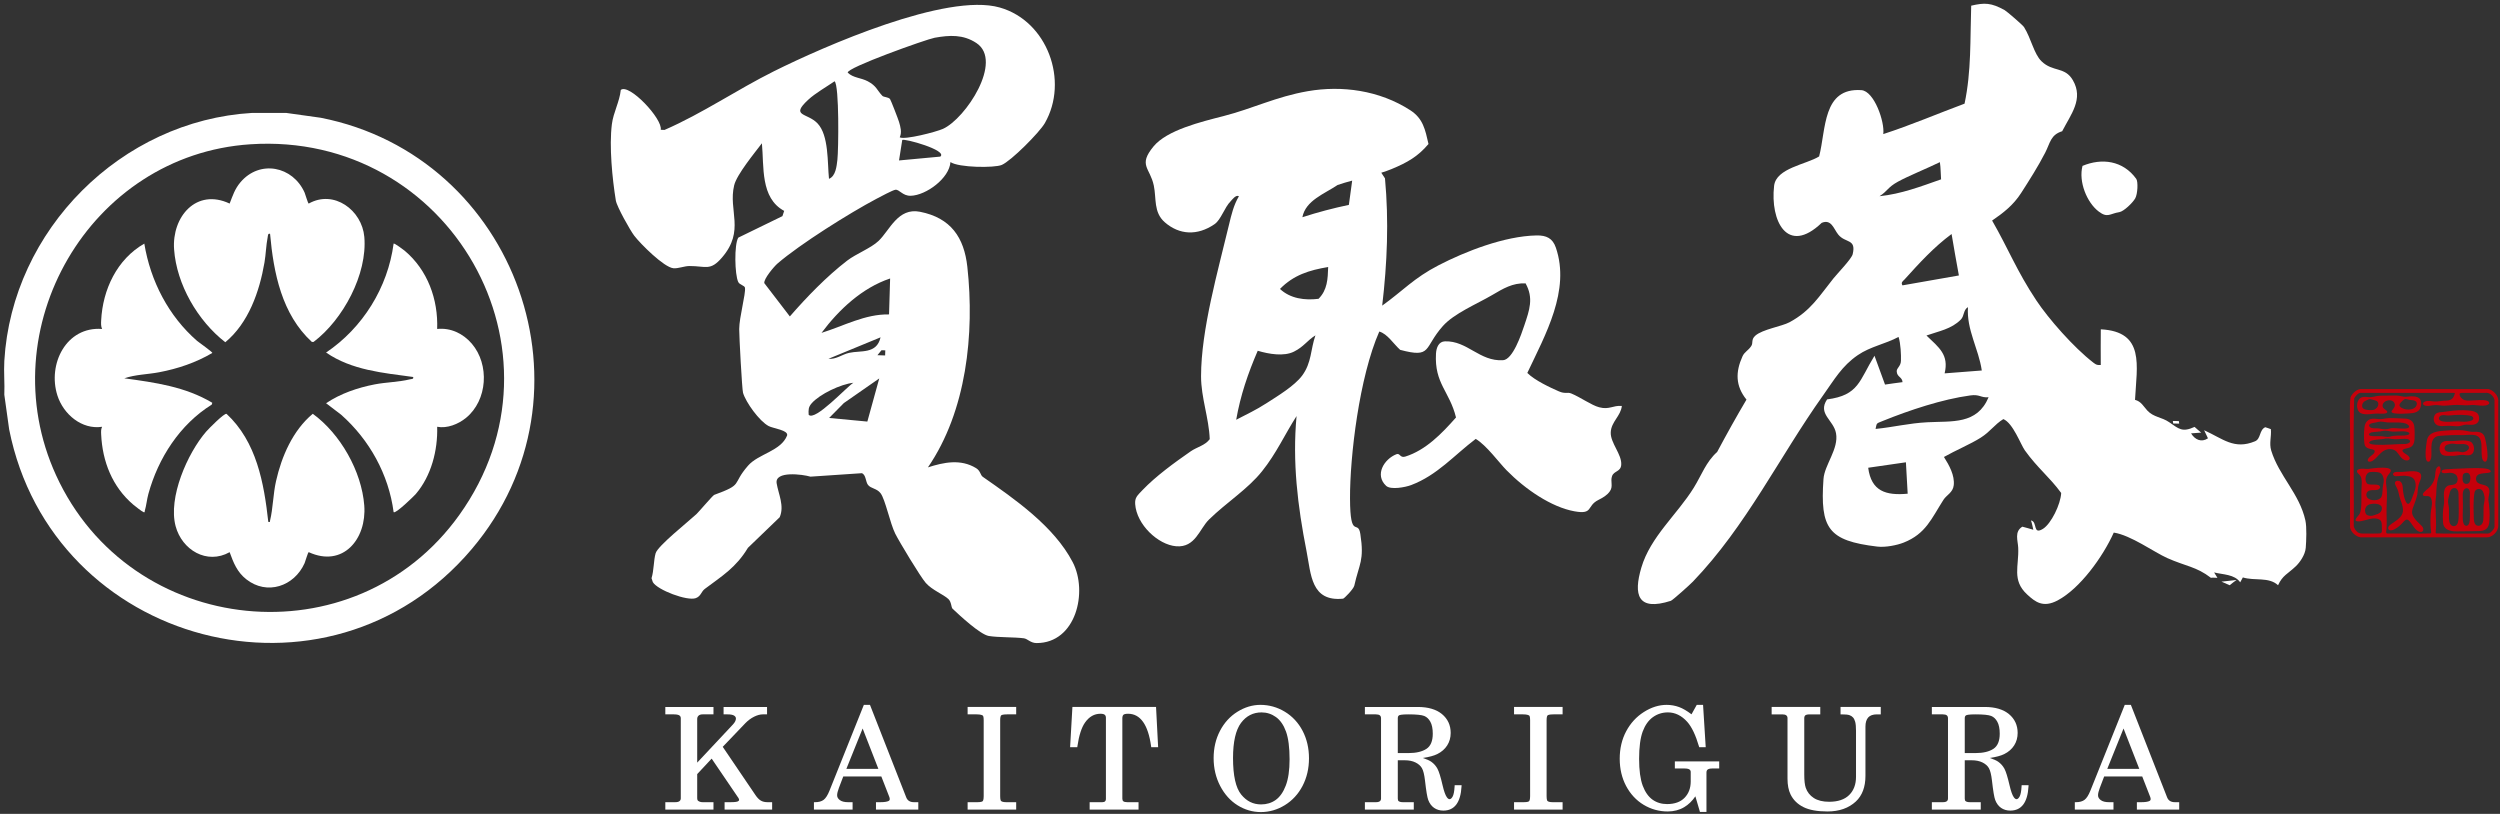 <svg width="556" height="181" viewBox="0 0 556 181" fill="none" xmlns="http://www.w3.org/2000/svg">
<rect x="0" y="0" width="556" height="181" fill="#333333" stroke="none"/>
<path d="M527.271 112.1C526.134 112.232 525.647 113.468 526.236 114.392C526.552 114.702 527.192 114.779 527.618 114.702C528.342 114.43 529.339 114.336 529.648 113.504C530.15 112.062 528.315 111.9 527.327 112.09L527.271 112.1ZM527.036 105.003C526.091 105.218 525.847 106.667 526.335 107.4C526.766 108.236 529.386 107.2 529.331 108.463C528.832 109.463 527.207 108.6 526.53 109.376C526.216 109.691 526.184 110.252 526.451 110.627C527.123 111.527 529.239 111.436 529.634 110.475C529.999 109.64 529.798 108.654 530.018 107.786C530.295 106.92 530.148 105.591 529.308 105.143C528.632 104.898 527.778 104.939 527.084 104.992L527.036 105.003ZM545.936 87.569C545.995 87.368 545.92 87.371 545.775 87.37C543.53 87.37 527.124 87.37 525.055 87.37C524.488 87.3 523.764 88.186 523.568 88.609C523.304 95.514 523.564 114.256 523.475 116.844C523.431 117.31 523.818 117.89 524.18 118.231C524.691 118.795 525.6 118.643 526.635 118.664C527.448 118.656 528.438 118.69 529.212 118.643C529.794 118.607 529.738 118.116 529.731 117.694C529.682 116.968 529.846 116.068 529.31 115.636C527.911 114.747 526.172 115.842 524.672 115.964C522.898 115.979 524.555 114.839 524.846 114.143C525.188 113.299 525.182 111.884 525.175 110.766C525.143 109.688 525.194 108.767 525.242 107.702C525.287 106.88 525.264 105.974 524.571 105.423C524.146 105.06 523.942 104.578 524.67 104.335C525.308 104.124 526.02 104.332 526.678 104.294C527.962 104.13 529.644 103.866 531.008 104.106C531.4 104.195 531.768 104.344 531.711 104.738C531.648 105.131 531.048 105.588 530.824 106.17C530.568 106.842 530.656 107.58 530.751 108.276C530.986 109.907 530.771 111.611 530.767 113.246C530.738 114.68 530.876 116.159 530.758 117.586C530.758 118.019 530.487 118.564 530.967 118.654C532.907 118.647 538.195 118.71 540.508 118.639C540.676 118.599 540.711 118.499 540.69 118.287C540.622 117.835 540.54 117.228 540.539 116.683C540.52 115.88 540.535 115.027 540.583 114.226C540.624 113.206 541.01 112.318 540.812 111.314C540.588 110.196 540.099 110.335 539.154 110.316C538.206 109.988 539.636 108.98 540.006 108.655C540.799 107.999 541.407 106.971 541.554 105.951C541.642 105.328 541.582 104.591 541.932 104.046C542.715 103.059 542.956 104.467 542.66 105.132C541.947 106.7 541.85 108.482 541.799 110.21C541.671 111.214 541.548 112.148 541.7 113.176C541.675 114.803 541.9 116.512 541.704 118.112C541.672 118.412 541.682 118.575 541.823 118.63C543.414 118.727 548.932 118.632 551.456 118.664C551.898 118.667 552.31 118.664 552.738 118.664C553.272 118.655 553.491 118.722 553.906 118.415C554.34 118.026 554.767 117.594 554.784 117.103C554.772 114.866 554.803 91.35 554.78 88.939C554.616 88.136 553.699 87.211 552.763 87.371C551.615 87.37 548.859 87.368 547.628 87.371C547.394 87.378 547.059 87.362 547.018 87.631C546.924 88.146 547.711 89.014 548.396 89.038C549.347 89.332 553.803 88.353 553.595 89.754C552.852 90.707 550.476 89.865 549.319 90.11C548.14 90.222 546.936 89.996 545.732 90.07C545.022 90.105 544.316 90.214 543.604 90.228C542.867 90.245 542.171 90.035 541.503 90.093C540.848 90.124 540.17 90.362 539.512 90.243C538.704 90.131 538.682 89.508 539.388 89.278C540.038 89.038 540.775 89.267 541.423 89.293C542.147 89.342 542.851 89.148 543.572 89.109C544.896 89.132 545.606 88.883 545.93 87.593L545.936 87.569ZM553.78 86.643C554.696 86.99 555.612 88.076 555.619 89.002C555.63 94.931 555.614 113.95 555.62 116.983C555.614 118.239 554.251 119.523 553.096 119.507C552.019 119.508 546.642 119.507 540.87 119.507C535.915 119.511 529.911 119.506 525.454 119.507C524.34 119.642 523.107 118.644 522.755 117.664C522.683 117.488 522.658 117.379 522.646 117.226C522.639 116.804 522.644 115.543 522.643 113.73C522.647 110.159 522.639 105.006 522.643 101.019C522.74 94.666 522.439 90.126 522.771 88.339C523.143 87.46 524.154 86.564 524.99 86.53C526.027 86.53 531.108 86.53 536.7 86.53C540.43 86.527 544.964 86.532 548.426 86.53C550.952 86.531 552.792 86.528 553.319 86.531C553.472 86.539 553.571 86.561 553.751 86.631L553.78 86.643Z" fill="#C5000B"/>
<path d="M550.598 116.7C550.916 117.028 551.491 117.02 551.847 116.692C552.131 116.442 552.252 116.016 552.29 115.629C552.382 114.592 552.29 113.497 552.372 112.464C552.475 111.696 552.722 110.94 552.49 110.19C552.364 109.63 552.202 108.918 551.551 108.78C550.972 108.637 550.475 108.953 550.339 109.508C550.007 111.304 550.132 113.501 550.176 115.32C550.211 115.781 550.244 116.314 550.563 116.665L550.598 116.7ZM548.568 108.574C547.463 108.738 547.756 110.249 547.728 111.072C547.784 112.306 547.722 113.402 547.707 114.646C547.726 115.284 547.668 116 547.96 116.566C548.204 117.037 548.772 117.072 549.036 116.598C549.182 116.361 549.24 116.041 549.268 115.753C549.403 114.24 549.242 112.365 549.276 110.905C549.252 110.17 549.608 108.748 548.612 108.574H548.568ZM545.723 108.548C544.768 108.754 544.788 109.914 544.563 110.693C544.394 111.244 544.418 111.813 544.554 112.369C544.683 112.99 544.648 113.63 544.648 114.336C544.675 115.273 544.479 116.952 545.766 117.025C546.654 116.956 546.751 115.842 546.791 115.136C546.88 113.469 546.772 111.726 546.778 110.029C546.814 109.386 546.563 108.452 545.772 108.541L545.723 108.548ZM548.38 105.166C547.678 105.29 547.666 105.83 547.684 106.441C547.623 107.057 547.936 107.7 548.619 107.606C549.218 107.565 549.403 106.994 549.403 106.4C549.452 105.738 549.168 105.029 548.434 105.158L548.38 105.166ZM545.582 104.273C547.892 104.204 550.51 103.984 552.731 104.196C553.083 104.244 553.518 104.349 553.775 104.554C554.035 104.75 553.96 104.984 553.708 105.077C552.762 105.4 550.58 104.937 550.664 106.616C550.756 107.844 552.33 107.633 553.107 108.146C554.128 108.833 553.395 110.185 553.412 111.146C553.634 112.628 553.772 114.218 553.654 115.753C553.58 117.497 552.775 118.166 551.046 118.112C549.491 118.141 547.931 118.18 546.386 118.18C544.868 118.209 543.352 117.794 543.32 116.012C543.255 114.873 543.272 113.561 543.49 112.429C543.84 111.07 542.92 108.921 544.347 108.058C544.934 107.76 545.758 107.988 546.247 107.489C546.766 106.961 546.674 105.798 545.967 105.422C545.73 105.28 545.454 105.197 545.178 105.169C544.423 105.062 543.558 105.478 543.051 105.041C542.64 104.146 545.036 104.401 545.524 104.278L545.582 104.273Z" fill="#C5000B"/>
<path d="M526.909 98.508C527.18 98.867 527.888 98.851 528.321 98.91C530.533 99.023 532.785 98.756 534.995 98.736C536.469 98.599 536.245 97.539 534.852 97.588C533.912 97.578 532.877 97.787 531.951 97.624C531.472 97.54 530.993 97.463 530.508 97.536C529.777 97.783 526.996 97.638 526.899 98.482L526.909 98.508ZM535.877 96.448C535.681 95.568 532.792 96.088 532.053 95.98C531.367 95.95 530.691 95.691 530.003 95.818C529.161 96.052 528.199 95.995 527.384 96.17C526.939 96.28 526.583 96.739 527.189 96.926C528.141 97.134 529.265 96.887 530.229 97.098C530.652 97.17 531.075 97.21 531.5 97.12C532.572 96.766 533.665 96.928 534.773 96.854C535.113 96.816 535.705 96.77 535.868 96.474L535.877 96.448ZM529.343 93.767C529.045 93.786 528.745 93.872 528.396 93.951C527.927 94.063 527.371 94.091 527.075 94.311C526.617 94.63 527.091 95.123 527.521 95.195C528.057 95.324 528.628 95.212 529.201 95.31C529.987 95.506 530.756 95.55 531.536 95.302C532.34 94.942 535.927 95.859 535.791 94.784C535.18 93.674 532.621 94.018 531.484 93.955C530.789 94.006 530.035 93.744 529.395 93.763L529.343 93.767ZM527.763 93.12C528.621 93.106 529.316 93.34 530.124 93.144C531.536 92.831 533.203 93.07 534.727 93.096C535.948 93.06 536.863 93.698 536.951 94.97C537.037 95.752 537.008 96.551 537.007 97.336C536.999 98.007 536.904 98.76 536.441 99.194C535.997 99.652 535.283 99.656 534.719 99.85C534.485 99.932 534.327 100.043 534.308 100.187C534.309 100.827 535.863 101.167 535.927 101.938C535.847 102.526 535.051 102.5 534.565 102.198C533.9 101.82 533.52 101.031 533.035 100.495C532.512 99.903 531.601 99.766 530.852 99.964C529.479 100.308 528.865 101.676 527.779 102.407C527.011 102.964 526.016 102.672 526.956 101.695C527.4 101.222 528.165 100.924 528.132 100.296C528.097 100.146 527.952 100.036 527.74 99.97C526.939 99.8 525.98 99.702 525.851 98.678C525.696 97.506 525.717 96.074 525.865 94.998C525.965 94.006 526.623 93.147 527.703 93.124L527.763 93.12Z" fill="#C5000B"/>
<path d="M536.097 104.81C538.074 104.706 539.082 105.208 538.081 107.277C537.717 108.149 537.749 109.057 537.606 109.99C536.67 113.952 535.103 113.73 538.643 117.018C539.299 117.749 538.818 118.65 537.906 118.201C536.831 117.649 536.451 116.361 535.583 115.641C535.141 115.368 534.743 115.82 534.459 116.132C533.891 116.785 533.237 117.373 532.441 117.758C532.057 117.949 531.426 118.096 531.165 117.676C530.903 117.032 531.879 116.509 532.391 116.156C534.751 114.628 534.826 113.569 533.798 110.974C533.565 110.286 533.477 109.542 533.227 108.862C533.017 108.317 532.587 107.788 532.633 107.38C532.658 107.076 532.978 106.918 533.271 106.918C534.278 106.944 534.366 108.038 534.414 108.906C534.482 110.098 535.313 113.973 536.393 110.882C536.707 109.993 537.217 108.948 537.247 108.041C537.25 106.672 536.71 105.966 535.247 105.865C534.407 105.684 533.583 105.948 532.757 105.905C532.022 105.808 532.034 105.105 532.755 104.988C532.937 104.95 533.085 104.952 533.309 104.948C534.243 105.026 535.127 104.846 536.041 104.81H536.097Z" fill="#C5000B"/>
<path d="M534.914 88.739C534.634 88.782 534.279 89.156 534.05 89.388C533.791 89.659 533.598 89.93 533.65 90.179C533.709 90.475 533.995 90.654 534.253 90.784C535.341 91.327 537.259 91.197 537.487 89.939C537.651 89.106 536.703 88.986 536.079 88.954C535.722 88.934 535.291 88.734 534.955 88.734L534.914 88.739ZM527.057 88.764C526.73 88.807 526.301 89.039 525.957 89.207C525.463 89.482 525.183 90.141 525.43 90.662C525.685 91.167 526.795 91.228 527.466 91.21C528.314 91.281 529.334 90.219 528.797 89.382C528.635 89.159 528.351 89.062 528.069 89.004C527.75 88.957 527.411 88.781 527.105 88.763L527.057 88.764ZM531.261 87.987C531.997 87.983 532.786 87.923 533.535 88.02C534.237 88.155 534.893 88.339 535.593 88.197C536.373 88.062 537.493 88.121 538.045 88.575C538.682 89.17 538.515 90.295 538.146 90.994C537.831 91.535 537.202 91.767 536.61 91.865C535.982 91.945 531.995 92.288 531.878 91.588C531.823 91.334 532.313 90.972 532.518 90.527C532.629 90.287 532.653 90.019 532.577 89.779C532.091 88.349 529.453 89.134 529.947 90.561C530.133 90.977 530.731 91.153 530.925 91.534C531.021 92.138 529.583 91.994 529.175 91.994C527.863 91.854 526.097 92.483 524.971 91.849C523.865 91.201 523.985 88.831 525.213 88.378C525.773 88.166 526.398 88.335 526.979 88.339C527.533 88.355 528.091 88.155 528.706 88.071C529.545 87.96 530.411 88.008 531.205 87.987H531.261Z" fill="#C5000B"/>
<path d="M544.986 95.691C546.161 95.649 547.511 95.583 548.669 95.852C549.05 95.936 549.423 96.025 549.814 96.039C550.985 95.985 552.262 95.935 552.646 97.325C552.841 98.007 553.855 102.781 552.627 102.689C551.847 102.468 551.937 101.003 551.898 100.265C552.014 96.584 551.013 96.54 547.741 96.779C545.946 96.711 544.157 96.799 542.361 96.953C540.253 97.271 540.847 99.969 540.734 101.469C540.702 102.001 540.506 102.56 540.187 102.677C538.941 102.963 539.623 98.761 539.726 98.065C540.046 95.664 543.106 95.864 544.931 95.693L544.986 95.691Z" fill="#C5000B"/>
<path d="M543.036 92.362C542.644 92.435 542.311 92.86 542.44 93.215C542.876 94.264 546.218 93.572 547.264 93.767C547.904 93.87 550.714 93.807 549.939 92.714C549.663 92.459 549.202 92.403 548.83 92.351C547.883 92.251 546.856 92.239 545.915 92.299C545.476 92.327 545.04 92.395 544.599 92.402C544.083 92.423 543.586 92.264 543.088 92.35L543.036 92.362ZM548.007 91.232C548.864 91.298 550.155 91.268 550.914 91.875C551.499 92.408 551.55 93.716 550.799 94.176C550.124 94.632 549.256 94.436 548.495 94.439C547.911 94.45 547.379 94.747 546.74 94.783C545.875 94.828 544.955 94.647 544.107 94.707C543.526 94.731 542.923 94.831 542.352 94.676C541.41 94.466 541.038 93.363 541.396 92.511C541.656 91.831 542.378 91.663 543.028 91.654C544.626 91.451 546.362 91.178 547.954 91.231L548.007 91.232Z" fill="#C5000B"/>
<path d="M548.973 99.164C548.339 98.496 547.087 98.867 546.315 98.771C545.618 98.623 545.059 98.595 544.363 98.876C543.877 98.975 543.533 99.487 543.725 99.963C543.898 100.427 544.418 100.499 544.881 100.51C545.446 100.523 546.021 100.396 546.583 100.412C547.075 100.424 547.483 100.66 547.93 100.551C548.523 100.434 549.397 99.894 548.999 99.204L548.973 99.164ZM544.275 98.066C545.802 98.23 547.311 97.767 548.85 98.052C549.163 98.103 549.474 98.199 549.706 98.419C550.502 99.22 550.466 101.199 549.027 101.243C548.53 101.302 547.998 101.155 547.493 101.16C546.725 101.208 545.903 101.442 545.102 101.367C544.395 101.363 543.455 101.484 542.957 100.967C542.421 100.334 542.449 99.179 542.963 98.555C543.249 98.234 543.735 98.067 544.219 98.066H544.275Z" fill="#C5000B"/>
<path d="M299.989 45.565C296.488 46.301 293.055 47.207 289.649 48.31C290.363 44.578 294.557 43.117 297.489 41.139C298.508 40.786 299.603 40.471 300.724 40.169C300.452 41.939 300.253 43.887 299.989 45.565ZM293.244 66.455C290.2 66.835 286.975 66.422 284.667 64.261C287.696 61.161 291.189 60.086 295.385 59.383C295.3 62.037 295.216 64.485 293.244 66.455ZM289.596 83.535C287.896 85.83 284.04 88.143 281.759 89.618C279.199 91.273 277.42 92.041 274.929 93.357C275.869 87.954 277.552 83.031 279.719 78.01C282.232 78.757 285.536 79.317 287.768 78.206C289.999 77.094 290.631 75.791 292.553 74.581C291.451 77.737 291.731 80.651 289.596 83.535ZM360.699 90.285C358.707 90.113 357.933 91.179 355.657 90.578C353.935 90.123 351.495 88.351 349.457 87.513C348.528 87.13 348.157 87.679 346.675 87.03C344.881 86.245 341.349 84.623 339.675 82.941C343.696 74.426 349.284 64.598 346.021 55.069C345.313 53.002 343.943 52.317 341.709 52.362C334.553 52.506 325.871 55.933 319.928 59.002C314.436 61.838 312.008 64.675 307.401 67.971C308.516 58.499 308.9 49.143 308.02 39.665C307.733 39.21 307.46 38.797 307.197 38.414C308.003 38.162 308.776 37.894 309.495 37.597C312.995 36.15 315.364 34.789 317.697 32.026C316.971 28.85 316.513 26.367 313.636 24.51C306.752 20.063 298.399 18.971 290.861 20.279C283.739 21.517 278.673 24.139 272.045 25.834C267.08 27.105 259.532 28.935 256.544 32.565C253.06 36.795 255.764 37.258 256.609 41.282C257.208 44.133 256.509 47.218 259.049 49.433C262.299 52.266 266.307 52.463 270.096 49.869C271.579 48.853 272.296 46.155 273.721 44.729C274.001 44.449 274.876 43.219 275.529 43.654C274.364 45.619 273.863 47.747 273.328 49.983C270.897 60.175 267.117 73.318 267.115 83.695C267.113 88.434 268.868 92.955 269.044 97.671C267.991 99.089 266.208 99.405 264.799 100.385C261.165 102.909 257.019 105.933 254.117 108.97C252.907 110.238 252.368 110.669 252.465 112.117C252.771 116.658 257.552 121.17 261.599 121.49C265.861 121.826 266.76 117.615 268.893 115.534C272.86 111.663 277.456 108.842 280.687 104.797C283.919 100.753 285.652 96.753 288.355 92.534C287.411 102.739 288.587 112.485 290.572 122.569C291.587 127.725 291.541 133.855 298.696 133.146C298.955 133.119 301.028 131.001 301.196 130.247C302.293 125.322 303.46 124.715 302.539 118.759C302.013 115.366 300.281 120.215 300.244 110.863C300.207 101.511 302.301 83.863 306.753 73.734C308.579 74.257 309.924 76.494 311.396 77.807C318.547 79.71 316.557 77.399 320.884 72.521C323.388 69.697 328.445 67.619 331.836 65.633C334.327 64.173 336.387 62.902 339.284 63.018C341.12 66.291 340.153 68.953 339.013 72.357C338.329 74.395 336.453 79.986 334.264 80.111C329.025 80.413 326.349 75.757 321.36 75.913C319.957 75.957 319.437 77.323 319.363 78.659C318.989 85.317 322.389 87.014 323.816 92.845C320.631 96.458 317.083 100.111 312.548 101.541C311.325 101.925 311.403 100.685 310.552 101.023C307.816 102.111 305.676 105.599 308.261 108.039C309.281 109.001 312.553 108.366 313.836 107.882C319.663 105.683 323.38 101.258 328.203 97.609C330.593 99.034 333.348 102.845 335.039 104.567C339.281 108.889 345.059 112.782 350.132 113.71C354.413 114.494 352.793 112.547 355.455 111.202C356.537 110.653 357.425 110.145 358.051 109.235C358.823 108.113 358.096 107.083 358.521 105.887C358.948 104.693 360.44 104.951 360.561 103.387C360.744 101.057 358.121 98.513 358.229 96.143C358.337 93.774 360.449 92.554 360.699 90.285Z" fill="white"/>
<path d="M189.796 85.129C187.004 85.423 182.294 87.657 180.507 89.703C179.759 90.557 179.791 91.179 179.847 92.241C181.238 93.796 188.37 85.968 189.796 85.129ZM195.546 84.164L187.667 89.647L184.399 92.955L192.898 93.757L195.546 84.164ZM196.888 77.916L196.042 77.892L195.14 78.996L196.852 79.052L196.888 77.916ZM195.835 75.023L184.246 79.796C185.943 79.963 187.27 78.832 188.824 78.479C191.443 77.885 194.964 78.825 195.835 75.023ZM197.964 61.935C191.73 64.016 186.55 68.885 182.708 74.028C187.631 72.503 192.39 69.821 197.723 69.927L197.964 61.935ZM209.12 34.829C210.876 33.439 201.05 30.72 200.659 31.133L199.943 35.684L209.12 34.829ZM184.367 39.771C185.876 39.167 186.064 36.951 186.234 35.563C186.491 33.435 186.674 18.944 185.611 18.077C183.819 19.309 181.32 20.729 179.759 22.175C175.668 25.96 179.527 25.021 181.828 27.453C184.351 30.12 184 36.152 184.367 39.771ZM217.159 9.576C214.22 7.627 211.19 7.801 207.867 8.396C206.083 8.716 188.119 15.111 188.542 16.164C189.755 17.347 191.475 17.271 192.999 18.081C194.955 19.121 195.03 20.052 196.234 21.311C196.539 21.629 197.58 21.571 197.944 22.031C198.114 22.244 199.747 26.451 199.94 27.1C200.267 28.201 200.618 29.431 200.102 30.539C201.216 31.155 208.207 29.336 209.707 28.663C214.758 26.391 223.188 13.576 217.159 9.576ZM211.38 36.045C211.147 39.643 205.966 43.452 202.539 43.54C200.731 43.587 200.024 42.091 199.134 42.203C198.552 42.276 195.734 43.787 194.919 44.217C188.926 47.391 177.967 54.26 172.927 58.601C172.131 59.288 169.828 62.023 169.98 62.968L175.662 70.375C179.416 66.061 183.842 61.476 188.412 57.961C190.403 56.432 193.674 55.212 195.392 53.581C197.866 51.233 199.684 46.123 204.6 47.096C211.454 48.452 214.42 52.791 215.14 59.363C216.768 74.219 214.951 91.435 206.37 103.943C209.887 102.819 213.627 102.011 217.079 104.111C218.072 104.716 218.023 105.664 218.58 106.052C225.654 110.987 234.399 117.021 238.568 125.023C241.999 131.605 239.318 143.017 230.546 143.019C229.19 143.019 228.554 142.073 227.703 141.956C225.687 141.68 221.95 141.789 219.903 141.44C217.986 141.113 213.459 136.895 211.858 135.389C211.519 135.072 211.634 133.9 210.923 133.229C209.831 132.197 207.274 131.228 205.884 129.631C204.663 128.228 200.016 120.511 199.099 118.684C197.95 116.392 196.882 111.031 195.828 109.681C194.98 108.595 193.719 108.683 193.048 107.853C192.499 107.171 192.608 105.563 191.668 105.239L180.243 106.008C178.49 105.483 172.272 104.676 172.727 107.481C173.111 109.855 174.504 112.532 173.398 115.036L166.338 121.836C163.694 126.231 160.599 128.088 156.75 130.972C155.93 131.587 155.908 132.603 154.731 133.029C152.842 133.716 146.207 131.225 145.188 129.464L144.9 128.589C145.439 126.887 145.356 124.619 145.811 123.041C146.283 121.404 153.06 116.037 154.86 114.364C155.448 113.817 158.522 110.179 158.836 110.064C165.503 107.628 162.602 107.895 166.356 103.575C168.674 100.909 173.656 100.344 175.047 96.872C175.41 95.672 171.99 95.3 170.956 94.761C168.898 93.687 165.86 89.473 165.248 87.355C165.023 86.572 164.399 74.857 164.4 73.196C164.404 70.579 165.871 65.385 165.684 64.008C165.611 63.473 164.508 63.383 164.186 62.717C163.395 61.093 163.262 54.341 164.196 52.851L174.012 48.069L174.4 46.904C169.066 44.024 169.944 37.076 169.448 31.867C167.856 33.973 163.856 38.799 163.274 41.233C161.93 46.855 165.736 51.269 160.58 57.268C157.954 60.324 157.019 59.164 153.351 59.164C152.151 59.165 150.854 59.761 149.758 59.655C147.654 59.448 142.462 54.261 141.048 52.412C140.15 51.235 137.184 45.956 136.963 44.599C136.166 39.699 135.463 32.557 136.079 27.641C136.411 24.984 137.786 22.665 138.063 20.005C139.879 18.471 147.423 26.452 146.946 28.865L147.788 28.897C156.246 25.215 163.919 19.931 172.143 15.837C183.303 10.284 210.51 -1.675 222.319 1.663C232.956 4.671 237.771 17.988 232.366 27.391C231.164 29.479 224.862 35.805 222.787 36.683C221.159 37.371 213.211 37.299 211.38 36.045Z" fill="white"/>
<path d="M423.875 102.813C421.079 103.221 418.283 103.623 415.487 104.026C416.161 109.247 419.42 110.253 424.267 109.799C424.143 107.47 424.005 105.142 423.875 102.813ZM442.26 88.354C440.452 88.486 440.341 87.65 438.192 87.943C431.925 88.798 424.707 91.207 418.751 93.61C417.175 94.246 417.436 94.041 417.127 95.397C421.197 94.986 424.444 94.131 428.652 93.91C434.149 93.621 439.697 94.462 442.26 88.354ZM440.751 82.397C440.029 77.509 437.333 73.338 437.676 68.306C436.609 68.931 436.893 70.254 436.092 71.069C433.995 73.202 431.175 73.647 428.444 74.617C431.233 77.298 433.479 78.885 432.485 83.037C435.241 82.823 437.996 82.605 440.751 82.397ZM435.655 61.263C435.076 58.197 434.563 55.121 434.033 52.045C430.063 54.986 426.907 58.465 423.572 62.146C423.221 62.533 422.692 62.79 423.104 63.466C427.275 62.737 431.472 61.989 435.655 61.263ZM431.427 36.063C428.729 37.391 424.347 39.161 422.067 40.425C419.787 41.689 419.843 42.451 418.008 43.639C422.888 43.123 427.147 41.486 431.697 39.886C431.592 38.617 431.629 37.307 431.427 36.063ZM445.833 2.251C446.288 2.502 449.853 5.57 450.132 6.01C451.728 8.525 452.333 11.975 454.024 13.619C456.549 16.079 459.235 14.759 461.016 17.857C463.409 22.015 460.612 25.351 458.629 29.186C456.035 29.987 455.964 31.789 454.859 33.941C453.271 37.031 451.352 40.038 449.488 42.942C447.797 45.575 445.589 47.319 443.045 49.051C446.671 55.349 448.511 60.231 452.856 66.775C455.584 70.885 461.155 77.239 465.539 80.633C466.249 81.183 466.447 81.213 467.212 81.169C467.176 78.521 467.212 75.885 467.216 73.241C477.1 73.743 475.215 81.311 474.828 88.926C476.216 89.291 476.697 90.367 477.555 91.294C478.971 92.827 480.745 92.738 482.403 93.882C484.62 95.414 485.343 96.194 488.072 94.943C488.549 95.39 489.049 95.793 489.545 96.211C488.793 96.263 488.043 96.323 487.292 96.381C488.149 97.791 489.591 98.463 491.053 97.479C490.771 96.882 490.472 96.27 490.196 95.682C494.401 97.585 496.869 100.074 501.52 98.141C502.844 97.59 502.445 95.606 503.792 95.014C504.184 95.122 504.649 95.302 505.039 95.443C505.199 97.071 504.624 98.582 505.12 100.207C506.833 105.814 511.413 109.806 512.72 115.751C513.045 117.234 512.921 120.255 512.799 121.835C512.675 123.417 511.456 125.107 510.613 125.911C508.789 127.65 507.648 127.95 506.64 130.154C504.58 128.242 501.391 129.234 498.811 128.419C498.615 128.782 498.419 129.143 498.221 129.505C496.953 127.697 494.397 127.81 492.419 127.309C492.661 127.711 492.913 128.111 493.16 128.51C492.683 128.509 492.129 128.434 491.703 128.501C488.459 126.006 486.115 125.947 481.999 124.113C479.041 122.795 473.904 119.026 470.103 118.447C467.66 123.885 462.571 130.911 457.609 133.537C454.389 135.239 452.628 133.878 450.807 132.183C447.393 129.007 449.04 125.898 448.851 121.818C448.776 120.207 447.948 118.241 449.771 117.133C450.585 117.321 451.397 117.598 452.213 117.818C452.031 117.137 451.932 116.374 451.684 115.746C453.203 116.018 452.009 119.049 454.335 117.627C456.176 116.502 458.299 112.129 458.408 109.637C455.776 106.043 453.157 104.113 450.335 100.175C449.393 98.862 447.701 94.097 445.544 93.206C443.5 94.474 442.728 95.931 440.504 97.345C438.28 98.759 434.804 100.218 432.333 101.631C433.512 103.485 434.751 105.745 434.513 107.906C434.332 109.557 432.923 110.065 432.219 111.167C429.551 115.342 428.313 118.713 423.377 120.673C421.919 121.251 419.335 121.781 417.5 121.561C406.585 120.258 404.779 117.526 405.541 106.549C405.763 103.366 408.976 99.837 408.331 96.347C407.783 93.386 404.181 92.061 406.343 88.825C413.451 87.915 413.505 84.593 416.887 79.122C417.672 81.257 418.452 83.393 419.229 85.529C420.527 85.353 421.833 85.135 423.125 84.99C423.052 83.81 421.897 83.89 421.831 82.606C421.791 81.814 422.729 81.509 422.772 80.242C422.815 78.977 422.716 76.403 422.239 74.934C419.288 76.513 415.989 77.054 413.175 78.979C409.636 81.401 408.012 84.337 405.445 87.943C395.724 101.609 388.384 116.981 376.508 129.346C375.833 130.049 371.995 133.495 371.595 133.623C364.184 135.997 363.248 132.289 365.033 126.239C367.06 119.37 372.987 114.446 376.681 108.493C378.431 105.674 379.391 102.758 381.895 100.515C383.988 96.593 386.149 92.702 388.416 88.873C385.955 85.83 385.951 82.741 387.529 79.25C387.985 78.241 388.816 77.966 389.479 76.961C389.953 76.241 389.391 75.541 390.387 74.65C391.963 73.241 396.281 72.59 397.997 71.662C402.705 69.117 404.544 65.931 407.74 61.941C408.645 60.809 411.793 57.575 412.04 56.525C412.864 53.019 410.409 54.134 408.82 52.159C407.82 50.918 407.309 48.657 405.144 49.562C397.475 56.893 393.663 49.078 394.561 41.317C395.017 37.373 401.721 36.577 404.575 34.789C406.144 28.745 405.309 19.454 413.968 20.049C416.815 20.243 419.205 27.126 418.839 29.821C424.967 27.837 430.883 25.297 436.915 23.054C438.457 15.818 438.145 8.618 438.395 1.261C441.367 0.566 442.833 0.595 445.833 2.251Z" fill="white"/>
<path d="M474.873 44.118C474.323 45.091 472.328 47.027 471.331 47.182C469.219 47.509 468.74 48.55 466.761 47.051C464.123 45.051 462.235 40.419 463.148 36.893C467.44 35.099 472.155 35.687 475.105 39.781C475.539 40.382 475.424 43.145 474.873 44.118Z" fill="white"/>
<path d="M497.42 128.978C496.88 129.338 496.383 129.753 495.875 130.157C495.267 129.891 494.657 129.627 494.051 129.358C495.179 129.271 496.293 129.077 497.42 128.978Z" fill="white"/>
<path d="M484.568 93.644C484.598 93.832 484.626 94.019 484.655 94.207C484.214 94.2 483.772 94.194 483.331 94.194C483.3 94.006 483.268 93.816 483.238 93.627C483.682 93.626 484.124 93.636 484.568 93.644Z" fill="white"/>
<path d="M55.675 32.089C19.955 34.442 -2.392 73.127 12.453 105.663C28.957 141.834 78.905 146.973 102.131 114.554C128.149 78.237 100.011 29.169 55.675 32.089ZM63.623 25.11L71.339 26.19C114.921 34.767 134.033 87.738 104.931 122.099C72.852 159.973 11.613 143.522 2.04 95.514L0.96 87.795C1.067 85.325 0.817 82.737 0.96 80.281C2.664 51.129 26.969 26.814 56.111 25.11H63.623Z" fill="white"/>
<path d="M60.063 52.003C59.558 51.858 59.605 52.383 59.531 52.751C59.174 54.544 59.135 56.536 58.821 58.372C57.711 64.84 55.281 71.831 50.109 76.115C43.989 71.376 39.275 63.267 38.718 55.462C38.199 48.185 43.675 41.791 51.071 45.275C51.757 43.516 52.219 42.027 53.462 40.553C57.751 35.471 65.111 36.932 67.745 42.836C67.925 43.239 68.481 45.266 68.662 45.275C74.263 42.109 80.507 46.747 81.025 52.688C81.747 60.989 76.267 71.116 69.745 76.039L69.357 76.041C62.673 69.913 60.838 60.7 60.063 52.003Z" fill="white"/>
<path d="M59.671 116.073C60.2 116.125 59.988 116.075 60.06 115.777C60.72 113.048 60.736 109.901 61.386 107.013C62.628 101.483 65.14 95.699 69.563 92.025C75.7 96.487 80.432 104.812 81.013 112.419C81.585 119.884 76.267 126.296 68.662 122.801C68.48 122.811 67.924 124.839 67.746 125.24C65.442 130.404 59.363 132.479 54.743 128.811C52.739 127.22 51.912 125.14 51.071 122.801C46.014 125.648 40.467 122.301 39.056 117.019C37.361 110.676 41.676 100.825 45.837 96.007C46.373 95.385 49.892 91.816 50.382 92.039C57.055 98.243 58.709 107.383 59.671 116.073Z" fill="white"/>
<path d="M97.225 73.163C100.231 72.847 103.005 74.178 104.929 76.431C108.913 81.094 108.439 89.014 103.645 92.931C101.919 94.342 99.429 95.337 97.228 94.915C97.379 100.148 95.925 105.811 92.488 109.85C92.103 110.302 87.94 114.367 87.541 113.898C86.447 105.52 82.161 97.808 75.88 92.242L72.519 89.677C75.755 87.507 79.54 86.223 83.353 85.484C85.844 85.003 88.773 84.965 91.137 84.368C91.512 84.274 92.029 84.373 91.889 83.842C85.217 82.927 78.216 82.341 72.521 78.403C80.669 72.926 86.248 63.95 87.541 54.179C87.685 54.008 89.765 55.565 90.005 55.766C95.099 60.048 97.468 66.574 97.225 73.163Z" fill="white"/>
<path d="M47.215 78.498C43.574 80.649 39.55 81.999 35.391 82.789C32.821 83.277 30.093 83.289 27.647 84.138C34.465 85.067 41.206 85.99 47.214 89.579L47.091 89.987C39.993 94.41 35.189 101.867 32.998 109.859C32.663 111.082 32.545 112.453 32.199 113.611C32.154 113.761 32.266 114.041 31.899 113.895C31.553 113.758 30.003 112.546 29.621 112.219C24.982 108.263 22.769 102.641 22.498 96.605C22.471 96.034 22.442 95.445 22.705 94.917C18.182 95.599 14.099 92.125 12.765 87.95C10.541 80.994 14.726 72.559 22.705 73.161C22.427 72.57 22.469 71.905 22.499 71.274C22.835 64.411 26.013 57.655 32.095 54.179C33.457 62.487 37.485 70.302 43.853 75.834C44.173 76.113 47.338 78.322 47.215 78.498Z" fill="white"/>
<path d="M169.212 178.056C168.805 177.817 168.402 177.405 168.015 176.83L160.735 166.093L165.755 160.848C166.354 160.229 167.018 159.737 167.72 159.391C168.412 159.049 169.056 158.874 169.626 158.874H170.592V157.23H160.925V158.874H161.798C162.498 158.874 162.997 158.971 163.283 159.164C163.546 159.337 163.668 159.542 163.668 159.81C163.668 160.202 163.448 160.641 163.014 161.112L155.057 169.608V159.9C155.057 159.598 155.154 159.359 155.354 159.166C155.556 158.974 155.856 158.874 156.249 158.874H158.677V157.23H147.967V158.874H149.881C150.61 158.874 150.951 159.01 151.107 159.12C151.312 159.269 151.407 159.464 151.407 159.734V177.547C151.407 177.8 151.317 178 151.134 178.159C150.941 178.322 150.622 178.405 150.185 178.405H147.967V180.05H158.677V178.405H156.249C155.861 178.405 155.537 178.305 155.259 178.098C155.125 177.988 155.057 177.807 155.057 177.547V172.159L158.272 168.718L164.236 177.488C164.331 177.637 164.377 177.781 164.377 177.925C164.377 178.029 164.282 178.129 164.102 178.222C163.938 178.305 163.536 178.405 162.554 178.405H161.149V180.05H171.723V178.405H170.653C170.099 178.405 169.617 178.288 169.212 178.056Z" fill="white"/>
<path d="M195.351 171H188.23L191.85 162.016L195.351 171ZM201.544 177.332L193.547 156.926L193.481 156.762H192.121L184.475 175.852C184.073 176.856 183.634 177.542 183.171 177.89C182.715 178.232 182.079 178.407 181.276 178.407H181.018V180.05H189.617V178.407H188.603C187.791 178.407 187.174 178.246 186.765 177.929C186.367 177.627 186.177 177.281 186.177 176.866C186.177 176.479 186.309 175.932 186.569 175.24L187.54 172.69H196.01L197.789 177.256C197.848 177.42 197.88 177.573 197.88 177.712C197.88 177.907 197.802 178.039 197.626 178.134C197.28 178.314 196.661 178.407 195.783 178.407H194.817V180.05H204.231V178.407H203.28C202.395 178.407 201.824 178.056 201.544 177.332Z" fill="white"/>
<path d="M215.199 158.874H217.205C218.063 158.874 218.434 159.03 218.595 159.162C218.622 159.186 218.773 159.352 218.773 160.157V177.05C218.773 177.835 218.631 178.096 218.549 178.179C218.463 178.264 218.2 178.406 217.4 178.406H215.199V180.051H225.999V178.406H223.766C223.066 178.406 222.764 178.257 222.63 178.13C222.586 178.086 222.44 177.884 222.44 177.05V160.157C222.44 159.425 222.581 159.179 222.669 159.096C222.74 159.03 223.008 158.874 223.978 158.874H225.999V157.229H215.199V158.874Z" fill="white"/>
<path d="M238.505 157.229L238.008 165.904L237.993 166.174H239.588L239.619 165.955C239.966 163.563 240.534 161.793 241.309 160.696C242.243 159.38 243.369 158.738 244.749 158.738C245.195 158.738 245.515 158.816 245.697 158.972C245.87 159.116 245.956 159.338 245.956 159.643V177.726C245.956 177.935 245.892 178.096 245.763 178.218C245.632 178.343 245.429 178.406 245.156 178.406H242.335V180.049H253.211V178.406H250.708C250.296 178.406 249.991 178.335 249.83 178.204C249.679 178.084 249.608 177.889 249.608 177.606V159.779C249.608 159.392 249.691 159.121 249.852 158.97C249.966 158.865 250.235 158.738 250.876 158.738C253.616 158.738 255.342 161.167 256.003 165.953L256.032 166.174H257.568L257.105 157.229H238.505Z" fill="white"/>
<path d="M286.803 168.874C286.803 171.288 286.518 173.255 285.952 174.723C285.397 176.179 284.641 177.249 283.714 177.91C282.788 178.568 281.693 178.902 280.469 178.902C278.694 178.902 277.244 178.183 276.039 176.703C274.835 175.228 274.225 172.497 274.225 168.587C274.225 164.981 274.823 162.355 276 160.778C277.161 159.225 278.694 158.437 280.562 158.437C281.735 158.437 282.812 158.786 283.773 159.476C284.731 160.168 285.482 161.251 286.004 162.694C286.535 164.164 286.803 166.244 286.803 168.874ZM285.74 158.283C284.063 157.274 282.239 156.762 280.321 156.762C278.548 156.762 276.822 157.281 275.191 158.301C273.557 159.32 272.256 160.751 271.322 162.55C270.386 164.34 269.91 166.378 269.91 168.604C269.91 170.854 270.4 172.936 271.366 174.791C272.334 176.652 273.638 178.1 275.237 179.099C276.839 180.099 278.58 180.606 280.411 180.606C282.281 180.606 284.073 180.092 285.74 179.07C287.408 178.049 288.737 176.605 289.688 174.784C290.636 172.968 291.119 170.903 291.119 168.648C291.119 166.392 290.638 164.335 289.695 162.533C288.749 160.726 287.418 159.298 285.74 158.283Z" fill="white"/>
<path d="M318.649 163.179C318.649 164.788 318.183 165.915 317.264 166.527C316.311 167.163 314.96 167.485 313.248 167.485H310.869V159.717C310.869 159.31 311.037 159.164 311.164 159.088C311.298 159.008 311.746 158.874 313.236 158.874C314.992 158.874 316.176 158.995 316.759 159.232C317.313 159.459 317.768 159.893 318.112 160.519C318.468 161.158 318.649 162.053 318.649 163.179ZM323.505 174.877C323.447 175.991 323.293 176.766 323.052 177.183C322.618 177.922 322.189 177.888 321.769 177.293C321.45 176.842 321.138 175.964 320.838 174.682C320.406 172.804 320.026 171.588 319.687 170.959C319.343 170.33 318.88 169.808 318.307 169.408C317.903 169.128 317.288 168.852 316.445 168.572C317.832 168.365 318.905 168.077 319.646 167.709C320.604 167.234 321.347 166.583 321.859 165.776C322.371 164.971 322.632 164.04 322.632 163.006C322.632 161.285 321.979 159.873 320.692 158.81C319.417 157.762 317.615 157.23 315.333 157.23H303.552V158.874H305.995C306.402 158.874 306.702 158.952 306.887 159.103C307.058 159.244 307.141 159.461 307.141 159.763V177.59C307.141 177.846 307.061 178.036 306.892 178.178C306.714 178.329 306.412 178.407 305.995 178.407H303.552V180.05H314.426V178.407H312.027C311.578 178.407 311.252 178.327 311.057 178.173C310.932 178.076 310.869 177.878 310.869 177.59V169.086H312.434C313.358 169.086 314.155 169.25 314.809 169.574C315.452 169.889 315.933 170.313 316.232 170.827C316.54 171.356 316.769 172.28 316.918 173.58C317.183 175.925 317.42 177.344 317.639 177.907C317.927 178.678 318.368 179.273 318.948 179.675C319.526 180.075 320.216 180.277 321.004 180.277C323.486 180.277 324.846 178.468 325.044 174.906L325.058 174.635H323.52L323.505 174.877Z" fill="white"/>
<path d="M336.723 158.874H338.727C339.585 158.874 339.958 159.033 340.119 159.162C340.146 159.186 340.297 159.352 340.297 160.157V177.05C340.297 177.835 340.153 178.093 340.068 178.181C339.985 178.264 339.724 178.406 338.924 178.406H336.723V180.051H347.523V178.406H345.29C344.59 178.406 344.288 178.257 344.154 178.13C344.11 178.086 343.964 177.884 343.964 177.05V160.157C343.964 159.425 344.105 159.179 344.19 159.099C344.261 159.03 344.532 158.874 345.502 158.874H347.523V157.229H336.723V158.874Z" fill="white"/>
<path d="M372.486 170.911H374.629C375.284 170.911 375.594 171.033 375.74 171.135C375.926 171.267 376.016 171.45 376.016 171.694V173.79C376.016 175.27 375.557 176.494 374.65 177.426C373.746 178.357 372.434 178.827 370.759 178.827C369.523 178.827 368.433 178.496 367.519 177.842C366.603 177.187 365.869 176.143 365.342 174.744C364.811 173.315 364.537 171.308 364.537 168.775C364.537 166.164 364.811 164.109 365.342 162.673C365.871 161.259 366.634 160.189 367.612 159.489C368.585 158.792 369.704 158.436 370.94 158.436C372.542 158.436 373.987 159.143 375.238 160.535C376.233 161.644 377.11 163.48 377.849 165.989L377.905 166.174H379.351L378.761 156.763H377.357L376.191 158.862C375.182 158.097 374.258 157.555 373.444 157.256C372.564 156.929 371.622 156.763 370.647 156.763C368.948 156.763 367.244 157.297 365.583 158.358C363.93 159.408 362.609 160.852 361.658 162.644C360.705 164.433 360.225 166.484 360.225 168.739C360.225 170.984 360.702 173.025 361.648 174.807C362.597 176.597 363.908 178.003 365.542 178.988C367.178 179.973 368.982 180.471 370.906 180.471C372.261 180.471 373.497 180.149 374.57 179.51C375.509 178.952 376.342 178.145 377.052 177.104C377.388 178.169 377.71 179.271 378.015 180.388L378.066 180.578H379.517V171.801C379.517 171.508 379.605 171.294 379.783 171.148C379.973 170.994 380.336 170.911 380.828 170.911H382.352V169.341H372.486V170.911Z" fill="white"/>
<path d="M409.337 158.875H409.593C410.407 158.875 410.987 158.933 411.316 159.048C411.646 159.165 411.904 159.33 412.111 159.562C412.318 159.789 412.477 160.113 412.599 160.547C412.718 160.998 412.777 161.669 412.777 162.539V172.779C412.777 174.458 412.265 175.816 411.255 176.814C410.246 177.811 408.747 178.315 406.799 178.315C405.39 178.315 404.236 178.03 403.376 177.467C402.52 176.909 401.925 176.15 401.601 175.217C401.381 174.573 401.269 173.598 401.269 172.313V159.721C401.269 159.428 401.35 159.221 401.506 159.089C401.628 158.992 401.896 158.875 402.505 158.875H404.829V157.229H394.014V158.875H396.391C396.798 158.875 397.098 158.953 397.283 159.109C397.459 159.257 397.542 159.45 397.542 159.721V173.186C397.542 174.578 397.768 175.753 398.219 176.68C398.817 177.903 399.782 178.854 401.094 179.503C402.388 180.146 404.185 180.471 406.428 180.471C409.037 180.471 411.16 179.725 412.745 178.247C414.159 176.926 414.876 175.009 414.876 172.554V161.588C414.876 160.693 415.086 160.008 415.5 159.552C415.91 159.104 416.556 158.875 417.421 158.875H418.282V157.229H409.337V158.875Z" fill="white"/>
<path d="M444.741 163.179C444.741 164.788 444.275 165.915 443.356 166.527C442.403 167.163 441.052 167.485 439.343 167.485H436.961V159.717C436.961 159.31 437.129 159.164 437.259 159.088C437.39 159.008 437.839 158.874 439.328 158.874C441.084 158.874 442.269 158.995 442.851 159.232C443.412 159.461 443.856 159.88 444.204 160.519C444.56 161.158 444.741 162.053 444.741 163.179ZM449.597 174.877C449.539 175.991 449.385 176.766 449.144 177.183C448.71 177.922 448.281 177.888 447.862 177.293C447.542 176.842 447.23 175.964 446.933 174.682C446.499 172.804 446.118 171.588 445.782 170.959C445.438 170.332 444.975 169.811 444.4 169.408C443.995 169.128 443.38 168.852 442.537 168.572C443.924 168.365 445.002 168.077 445.738 167.709C446.696 167.234 447.44 166.583 447.952 165.776C448.464 164.971 448.725 164.04 448.725 163.006C448.725 161.285 448.071 159.873 446.784 158.81C445.509 157.762 443.707 157.23 441.425 157.23H429.645V158.874H432.09C432.497 158.874 432.797 158.952 432.98 159.103C433.15 159.244 433.233 159.461 433.233 159.763V177.59C433.233 177.846 433.153 178.036 432.987 178.178C432.807 178.329 432.507 178.407 432.09 178.407H429.645V180.05H440.521V178.407H438.119C437.671 178.407 437.344 178.327 437.149 178.173C437.024 178.076 436.961 177.878 436.961 177.59V169.086H438.526C439.448 169.086 440.248 169.25 440.903 169.574C441.549 169.891 442.03 170.313 442.325 170.827C442.632 171.356 442.861 172.283 443.01 173.58C443.276 175.925 443.512 177.344 443.732 177.907C444.019 178.675 444.46 179.27 445.041 179.675C445.619 180.075 446.311 180.277 447.096 180.277C449.578 180.277 450.941 178.468 451.138 174.906L451.153 174.635H449.612L449.597 174.877Z" fill="white"/>
<path d="M475.776 171H468.655L472.275 162.016L475.776 171ZM483.705 178.407C482.82 178.407 482.249 178.054 481.966 177.332L473.97 156.926L473.904 156.762H472.546L464.898 175.852C464.495 176.859 464.056 177.544 463.593 177.89C463.137 178.232 462.501 178.407 461.699 178.407H461.44V180.05H470.039V178.407H469.028C468.216 178.407 467.599 178.246 467.189 177.929C466.792 177.629 466.602 177.281 466.602 176.866C466.602 176.479 466.733 175.932 466.992 175.24L467.965 172.69H476.434L478.214 177.259C478.273 177.42 478.304 177.573 478.304 177.712C478.304 177.907 478.224 178.039 478.051 178.134C477.705 178.314 477.085 178.407 476.208 178.407H475.242V180.05H484.655V178.407H483.705Z" fill="white"/>
</svg>
